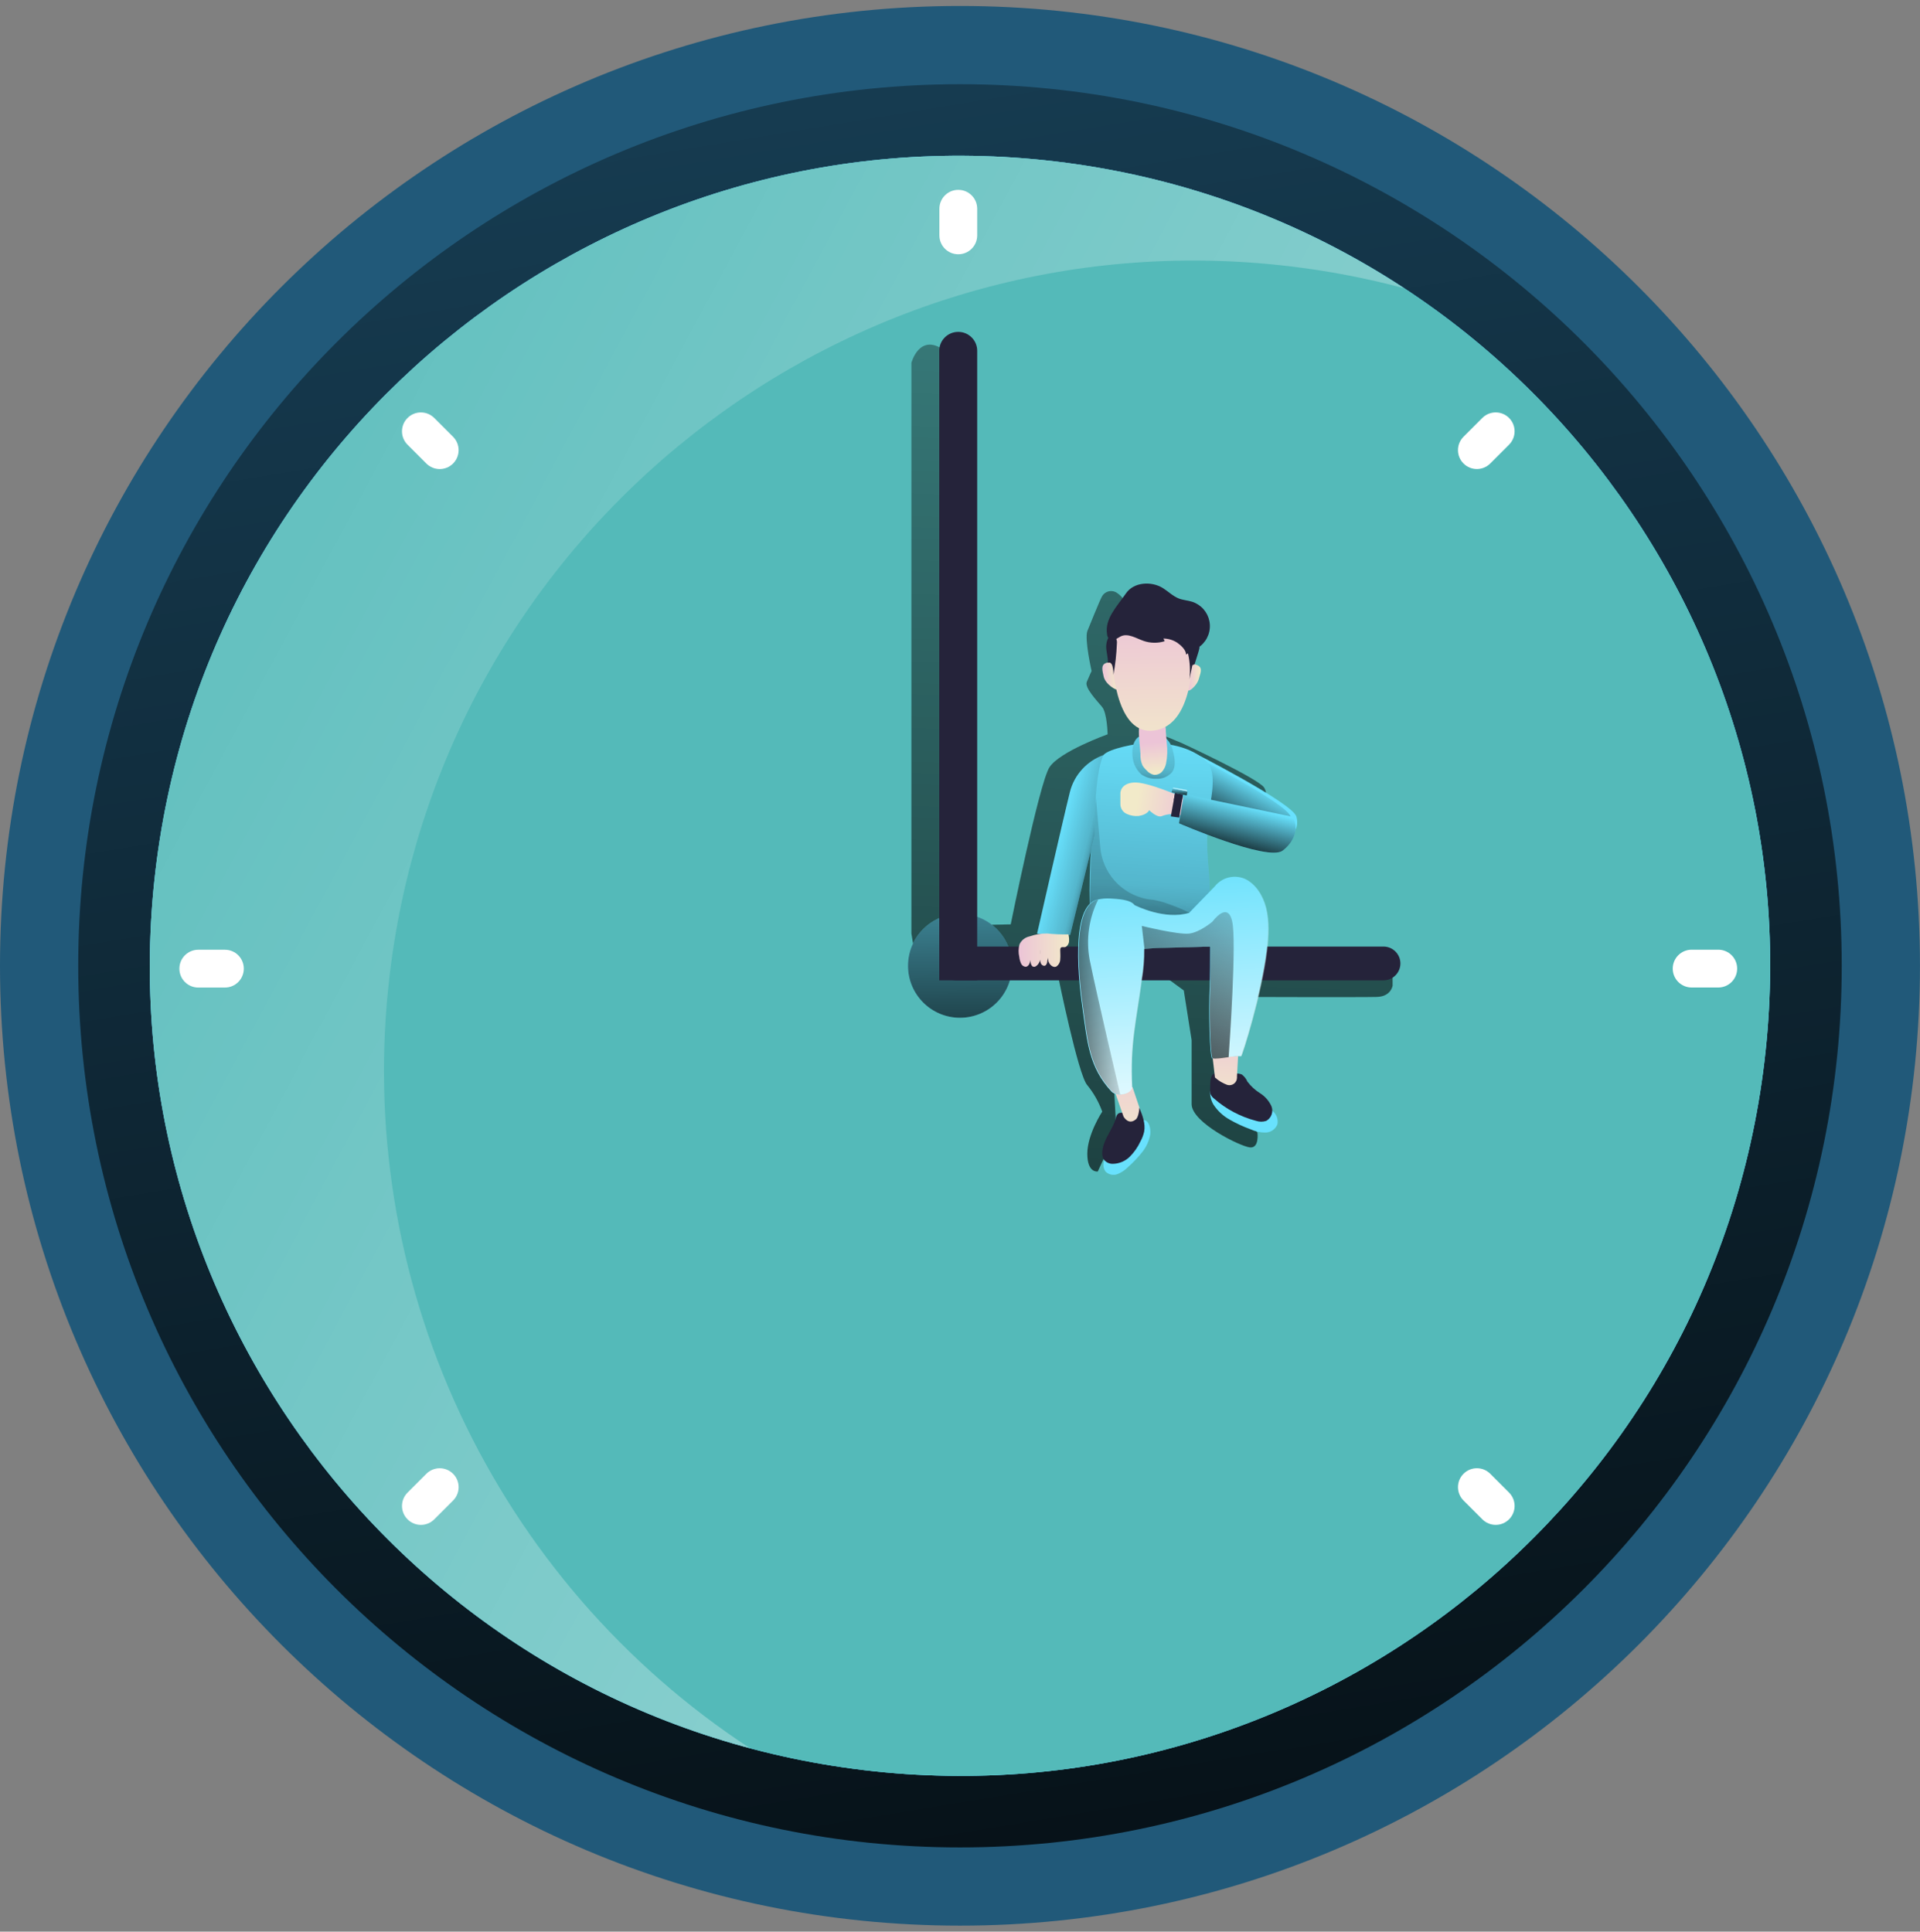 <svg width="161" height="162" viewBox="0 0 161 162" fill="none" xmlns="http://www.w3.org/2000/svg">
<rect x="0" y="0" width="161" height="162" fill="#808080" stroke="none"/>
<path d="M80.498 161.497C124.956 161.497 160.997 125.456 160.997 80.998C160.997 36.54 124.956 0.5 80.498 0.5C36.04 0.5 0 36.54 0 80.998C0 125.456 36.04 161.497 80.498 161.497Z" fill="#215979"/>
<path d="M80.498 7.063C39.663 7.063 6.56 40.167 6.56 80.998C6.56 121.83 39.663 154.937 80.498 154.937C121.333 154.937 154.437 121.833 154.437 80.998C154.437 40.163 121.336 7.063 80.498 7.063ZM72.471 148.457C35.217 144.024 8.61 110.228 13.043 72.974C17.476 35.721 51.269 9.11 88.526 13.543C125.783 17.976 152.387 51.772 147.954 89.023C143.521 126.273 109.728 152.89 72.471 148.457Z" fill="url(#paint0_linear_266_1791)"/>
<path d="M147.954 89.022C143.521 126.283 109.728 152.89 72.471 148.457C35.214 144.024 8.61 110.228 13.043 72.974C17.476 35.721 51.269 9.11 88.526 13.543C125.783 17.976 152.387 51.772 147.954 89.022Z" fill="#68E1FD"/>
<path d="M147.954 89.023C143.521 126.283 109.728 152.89 72.471 148.457C35.214 144.024 8.61 110.228 13.043 72.974C17.476 35.721 51.269 9.11 88.526 13.543C125.783 17.976 152.387 51.772 147.954 89.023Z" fill="#54BAB9"/>
<path d="M117.755 24.176C114.605 23.334 111.398 22.718 108.159 22.334C70.902 17.902 37.109 44.509 32.676 81.766C31.18 94.315 33.214 107.032 38.55 118.488C43.885 129.944 52.31 139.685 62.878 146.616C30.768 138.036 9 106.943 13.043 72.974C17.476 35.717 51.269 9.11 88.526 13.543C98.963 14.77 108.97 18.41 117.755 24.176Z" fill="url(#paint1_linear_266_1791)"/>
<path d="M76.426 78.296V30.426C76.426 30.426 77.099 27.868 79.186 29.383L79.839 77.619L84.753 77.525C84.753 77.525 87.146 65.68 87.998 64.354C88.849 63.028 92.878 61.584 92.878 61.584C92.878 61.584 92.844 59.803 92.41 59.282C91.976 58.76 90.936 57.673 91.128 57.198C91.32 56.724 91.535 56.276 91.535 56.276C91.535 56.276 90.936 53.644 91.175 52.934C91.175 52.934 92.276 50.2 92.41 50.012C92.474 49.901 92.561 49.805 92.666 49.731C92.771 49.657 92.89 49.607 93.016 49.585C93.143 49.562 93.272 49.568 93.396 49.601C93.52 49.634 93.635 49.694 93.733 49.776C94.507 50.264 96.032 53.196 96.032 53.196C96.032 53.196 97.883 54.879 98.028 56.609C98.173 58.339 96.429 61.203 96.429 61.203L99.122 62.331C99.122 62.331 105.517 65.293 106.005 66.054C106.493 66.814 105.759 68.073 105.759 68.073L99.472 68.178L97.23 71.49L97.526 76.639L101.653 78.847C101.653 78.847 102.269 80.079 102.104 80.365C101.939 80.652 116.776 80.796 116.776 80.796V82.658C116.776 82.658 116.658 83.573 115.456 83.61C114.255 83.647 103.221 83.61 103.221 83.61L102.373 88.659L102.41 91.786L105.44 94.98C105.44 94.98 105.621 96.326 104.8 96.229C103.979 96.131 99.97 94.169 99.923 92.621V87.235L99.266 83.065L96.453 81.008L94.288 82.227L93.279 88.797L93.548 93.661V95.007L92.053 98.248C92.053 98.248 91.175 98.407 91.175 96.764C91.175 95.121 92.427 93.227 92.427 93.227C92.137 92.423 91.714 91.674 91.175 91.012C90.418 90.194 88.711 81.789 88.711 81.789L77.132 82.627L76.426 78.296Z" fill="url(#paint2_linear_266_1791)"/>
<path d="M96.446 95.195C96.338 95.73 96.102 96.231 95.756 96.653C95.409 97.088 95.025 97.492 94.608 97.861C94.353 98.125 94.046 98.333 93.706 98.47C93.534 98.535 93.347 98.549 93.168 98.51C92.989 98.47 92.825 98.379 92.696 98.248C92.583 98.084 92.522 97.889 92.522 97.689C92.522 97.49 92.583 97.295 92.696 97.131C92.933 96.809 93.218 96.525 93.541 96.289C94.268 95.673 94.76 94.892 95.412 94.219C96.187 93.428 96.56 94.505 96.446 95.195ZM101.744 92.624C102.09 93.154 102.56 93.592 103.114 93.9C103.673 94.221 104.26 94.492 104.867 94.711C105.254 94.89 105.676 94.984 106.103 94.983C106.318 94.983 106.529 94.918 106.709 94.799C106.888 94.679 107.028 94.509 107.112 94.31C107.162 94.084 107.141 93.847 107.053 93.633C106.966 93.418 106.815 93.236 106.621 93.109C106.229 92.863 105.801 92.68 105.352 92.567C104.305 92.21 103.44 91.577 102.447 91.129C101.272 90.604 101.33 91.927 101.744 92.624ZM100.131 68.181C100.131 68.181 106.156 70.594 107.149 70.537C108.142 70.48 109.031 69.635 108.711 68.487C108.391 67.339 99.936 63.038 99.936 63.038L100.131 68.181Z" fill="#68E1FD"/>
<path d="M99.65 68.181C99.65 68.181 105.675 70.594 106.665 70.537C107.654 70.48 108.546 69.635 108.226 68.487C107.907 67.34 99.458 63.024 99.458 63.024L99.65 68.181Z" fill="url(#paint3_linear_266_1791)"/>
<path d="M91.38 76.017C91.334 74.243 91.379 72.468 91.515 70.699C91.693 68.221 90.919 65.219 92.525 63.324C92.996 62.769 95.376 62.341 96.106 62.314C97.836 62.294 99.808 62.56 101.155 63.849C102.201 64.859 101.417 67.323 101.299 68.773C101.077 71.577 101.407 72.546 101.437 74.62C101.458 76.182 101.407 78.05 100.148 78.996C99.455 79.504 97.715 79.463 96.856 79.521C95.678 79.605 93.534 79.898 92.454 79.332C91.434 78.797 91.417 77.01 91.38 76.017Z" fill="#68E1FD"/>
<path d="M91.38 76.017C91.334 74.243 91.379 72.468 91.515 70.699C91.693 68.221 90.919 65.219 92.525 63.324C92.996 62.769 95.376 62.341 96.106 62.314C97.836 62.294 99.808 62.56 101.155 63.849C102.201 64.859 101.417 67.323 101.299 68.773C101.077 71.577 101.407 72.546 101.437 74.62C101.458 76.182 101.407 78.05 100.148 78.996C99.455 79.504 97.715 79.463 96.856 79.521C95.678 79.605 93.534 79.898 92.454 79.332C91.434 78.797 91.417 77.01 91.38 76.017Z" fill="url(#paint4_linear_266_1791)"/>
<path opacity="0.31" d="M91.892 66.841L92.259 71.035C92.343 72.084 92.767 73.077 93.466 73.864C94.165 74.65 95.101 75.187 96.133 75.394C96.244 75.417 96.356 75.433 96.469 75.441C97.695 75.535 99.778 76.562 99.778 76.562L94.951 78.063L92.434 77.306L91.38 77.579L91.495 71.291L91.892 66.841Z" fill="url(#paint5_linear_266_1791)"/>
<path d="M94.968 63.415C94.985 63.707 95.06 63.993 95.187 64.256C95.315 64.52 95.493 64.755 95.712 64.95C96.077 65.204 96.516 65.331 96.961 65.31C97.209 65.326 97.458 65.284 97.688 65.189C97.918 65.093 98.123 64.945 98.287 64.758C98.624 64.273 98.519 63.603 98.364 63.024C98.291 62.604 98.086 62.217 97.779 61.92C97.291 61.537 96.254 61.503 95.678 61.702C95.019 61.931 94.897 62.822 94.968 63.415Z" fill="#68E1FD"/>
<path d="M94.968 63.415C94.985 63.707 95.06 63.993 95.187 64.256C95.315 64.52 95.493 64.755 95.712 64.95C96.077 65.204 96.516 65.331 96.961 65.31C97.209 65.326 97.458 65.284 97.688 65.189C97.918 65.093 98.123 64.945 98.287 64.758C98.624 64.273 98.519 63.603 98.364 63.024C98.291 62.604 98.086 62.217 97.779 61.92C97.291 61.537 96.254 61.503 95.678 61.702C95.019 61.931 94.897 62.822 94.968 63.415Z" fill="url(#paint6_linear_266_1791)"/>
<path d="M93.656 57.791C93.656 57.454 94.043 55.098 92.733 55.609C92.279 55.778 92.457 56.283 92.541 56.717C92.673 57.4 93.662 57.956 93.656 57.791Z" fill="url(#paint7_linear_266_1791)"/>
<path d="M99.633 57.895C99.667 57.558 99.172 55.202 100.438 55.805C100.875 56.017 100.653 56.478 100.529 56.929C100.34 57.595 99.613 58.056 99.633 57.895Z" fill="url(#paint8_linear_266_1791)"/>
<path d="M80.498 85.357C82.906 85.357 84.857 83.406 84.857 80.998C84.857 78.591 82.906 76.639 80.498 76.639C78.091 76.639 76.139 78.591 76.139 80.998C76.139 83.406 78.091 85.357 80.498 85.357Z" fill="#68E1FD"/>
<path d="M80.498 85.357C82.906 85.357 84.857 83.406 84.857 80.998C84.857 78.591 82.906 76.639 80.498 76.639C78.091 76.639 76.139 78.591 76.139 80.998C76.139 83.406 78.091 85.357 80.498 85.357Z" fill="url(#paint9_linear_266_1791)"/>
<path d="M80.357 27.834C80.777 27.834 81.181 28.001 81.478 28.299C81.775 28.596 81.942 28.999 81.942 29.42V82.217H78.761V29.42C78.761 28.999 78.928 28.596 79.226 28.299C79.523 28.001 79.926 27.834 80.347 27.834H80.357Z" fill="#25233A"/>
<path d="M116.012 79.386H80.189C79.406 79.386 78.772 80.02 78.772 80.801C78.772 81.583 79.406 82.217 80.189 82.217H116.012C116.794 82.217 117.429 81.583 117.429 80.801C117.429 80.02 116.794 79.386 116.012 79.386Z" fill="#25233A"/>
<path d="M95.631 63.24C95.614 63.561 95.671 63.883 95.796 64.179C95.886 64.334 96 64.473 96.133 64.593C96.288 64.782 96.499 64.916 96.735 64.977C96.866 64.993 96.999 64.977 97.122 64.931C97.246 64.886 97.357 64.811 97.446 64.714C97.617 64.517 97.733 64.278 97.782 64.021C97.893 63.458 97.911 62.88 97.836 62.311L97.762 61.358C97.765 60.939 97.656 60.527 97.446 60.163C97.352 60.034 97.234 59.925 97.096 59.843C96.959 59.761 96.806 59.709 96.648 59.689C94.989 59.48 95.608 62.311 95.631 63.24Z" fill="url(#paint10_linear_266_1791)"/>
<path d="M99.99 53.765C99.99 53.765 100.451 60.355 97.102 61.204C93.753 62.052 93.282 56.491 93.188 54.553C93.093 52.614 94.601 50.988 97.102 51.298C98.257 51.443 99.744 52.197 99.99 53.765Z" fill="url(#paint11_linear_266_1791)"/>
<path d="M94.409 49.776C95.056 48.817 96.533 48.713 97.516 49.322C97.967 49.605 98.347 49.995 98.846 50.194C99.202 50.332 99.6 50.352 99.966 50.467C100.333 50.585 100.661 50.8 100.917 51.089C101.172 51.378 101.344 51.73 101.416 52.109C101.488 52.488 101.457 52.879 101.325 53.241C101.194 53.604 100.968 53.924 100.67 54.169C100.303 54.465 99.849 54.637 99.455 54.896C99.455 54.499 99.024 54.115 98.694 53.886C98.354 53.672 97.962 53.556 97.56 53.55L97.664 53.775C97.089 53.956 96.471 53.948 95.9 53.752C95.264 53.533 94.591 53.078 93.982 53.368C93.686 53.509 93.386 53.816 93.093 53.667C93.013 53.61 92.947 53.534 92.9 53.447C92.854 53.359 92.829 53.262 92.828 53.163C92.636 51.88 93.652 50.874 94.409 49.776Z" fill="#25233A"/>
<path d="M92.528 63.324C91.845 63.57 91.232 63.979 90.742 64.516C90.253 65.052 89.902 65.701 89.721 66.404C89.122 68.807 86.964 78.302 86.964 78.302C86.964 78.302 89.038 78.538 89.745 78.396L91.801 69.982C91.801 69.982 91.717 64.987 92.528 63.324Z" fill="#68E1FD"/>
<path d="M92.528 63.324C91.845 63.57 91.232 63.979 90.742 64.516C90.253 65.052 89.902 65.701 89.721 66.404C89.122 68.807 86.964 78.302 86.964 78.302C86.964 78.302 89.038 78.538 89.745 78.396L91.801 69.982C91.801 69.982 91.717 64.987 92.528 63.324Z" fill="url(#paint12_linear_266_1791)"/>
<path d="M92.43 96.734C92.426 96.908 92.467 97.08 92.552 97.232C92.639 97.351 92.754 97.448 92.888 97.513C93.021 97.578 93.167 97.61 93.316 97.606C93.847 97.598 94.354 97.386 94.733 97.013C95.105 96.642 95.408 96.208 95.628 95.731C95.772 95.475 95.877 95.199 95.941 94.913C96.072 94.24 95.799 93.533 95.534 92.893C95.631 93.136 94.241 93.314 94.113 93.314C93.568 93.314 93.642 93.651 93.46 94.102C93.117 94.963 92.424 95.754 92.43 96.734Z" fill="#25233A"/>
<path d="M93.538 91.715L94.211 93.64C94.211 93.64 94.635 94.431 95.281 93.846C95.281 93.846 95.497 93.627 95.54 92.876L94.968 91.166L93.538 91.715Z" fill="url(#paint13_linear_266_1791)"/>
<path d="M106.22 79.716C105.776 83.358 104.107 88.585 104.032 88.585C103.666 88.481 102.013 88.898 101.639 88.757C101.444 88.679 101.33 84.802 101.437 82.782C101.474 82.109 101.474 80.053 101.474 79.386L96.86 79.521L95.941 79.578C95.947 80.448 95.876 81.316 95.729 82.173C95.237 85.775 94.736 87.558 94.911 91.177C94.887 91.766 93.635 92.008 93.208 91.554C91.293 89.507 91.165 87.343 90.771 84.566C90.508 82.715 89.647 75.946 92.037 75.441C92.388 75.362 92.75 75.332 93.11 75.354C93.676 75.394 94.77 75.424 95.13 75.906C95.251 75.966 97.668 77.178 99.707 76.559L101.861 74.337C102.158 73.964 102.57 73.701 103.033 73.59C103.496 73.478 103.983 73.524 104.416 73.721C105.258 74.119 105.897 75.068 106.166 76.155C106.436 77.242 106.365 78.528 106.22 79.716Z" fill="#68E1FD"/>
<path d="M101.478 91.328C101.457 91.478 101.468 91.631 101.511 91.776C101.576 91.915 101.675 92.037 101.798 92.129C102.812 93.02 104.021 93.661 105.328 94.001C105.607 94.094 105.908 94.094 106.187 94.001C106.398 93.881 106.557 93.688 106.635 93.458C106.712 93.228 106.703 92.978 106.607 92.755C106.401 92.315 106.073 91.944 105.662 91.685C105.25 91.428 104.889 91.097 104.598 90.709C104.497 90.475 104.338 90.272 104.137 90.116C103.975 90.049 103.8 90.021 103.625 90.036C103.231 90.036 102.08 89.857 101.761 90.066C101.441 90.275 101.498 90.911 101.478 91.328Z" fill="#25233A"/>
<path d="M101.69 88.757L101.878 90.365C102.179 90.636 102.528 90.847 102.908 90.985C103.003 91.014 103.103 91.02 103.201 91.003C103.298 90.987 103.391 90.947 103.47 90.888C103.55 90.829 103.614 90.752 103.659 90.664C103.703 90.576 103.726 90.478 103.726 90.379V90.248L103.821 88.565L101.69 88.757Z" fill="url(#paint14_linear_266_1791)"/>
<path d="M108.324 68.491L99.273 66.596L98.862 69.046C98.862 69.046 106.331 72.284 107.563 71.335C108.795 70.386 108.863 69.1 108.324 68.491Z" fill="#68E1FD"/>
<path d="M108.324 68.491L99.273 66.596L98.862 69.046C98.862 69.046 106.331 72.284 107.563 71.335C108.795 70.386 108.863 69.1 108.324 68.491Z" fill="url(#paint15_linear_266_1791)"/>
<path d="M99.219 66.892C99.219 66.892 96.224 65.546 95.076 65.626C93.928 65.707 93.948 66.525 93.948 66.525V67.42C93.944 67.597 93.992 67.77 94.086 67.919C94.18 68.069 94.316 68.187 94.477 68.258C94.792 68.405 95.141 68.465 95.487 68.433C96.217 68.322 96.365 67.949 96.365 67.949C96.365 67.949 97.015 68.602 97.415 68.45C97.912 68.245 98.466 68.218 98.98 68.376L99.219 66.892Z" fill="url(#paint16_linear_266_1791)"/>
<path d="M98.539 66.474L98.179 68.47L98.883 68.568L99.196 66.626L98.539 66.474Z" fill="#25233A"/>
<path d="M98.539 66.474L98.432 67.097L99.095 67.208L99.196 66.626L98.539 66.474Z" fill="#25233A"/>
<path d="M98.317 66.114L99.582 66.361L99.514 66.705L98.249 66.458L98.317 66.114Z" fill="#68E1FD"/>
<path d="M98.317 66.115L99.582 66.361L99.515 66.705L98.249 66.458L98.317 66.115Z" fill="url(#paint17_linear_266_1791)"/>
<path d="M93.656 53.97C93.622 54.856 93.524 55.738 93.363 56.609C93.374 56.369 93.349 56.129 93.289 55.896C93.272 55.798 93.228 55.707 93.161 55.633C93.127 55.596 93.082 55.573 93.032 55.567C92.983 55.56 92.933 55.572 92.891 55.599C92.935 55.128 92.747 54.664 92.76 54.189C92.769 53.843 92.887 53.509 93.097 53.233C93.106 53.217 93.12 53.204 93.137 53.196C93.158 53.188 93.18 53.188 93.201 53.196C93.353 53.255 93.48 53.364 93.563 53.504C93.645 53.645 93.678 53.809 93.656 53.97ZM99.738 56.973L99.963 55.909C99.963 55.845 99.997 55.768 100.061 55.748C100.125 55.727 100.131 55.748 100.158 55.717C100.171 55.702 100.181 55.683 100.185 55.663L100.458 54.798C100.498 54.664 100.539 54.532 100.569 54.395C100.586 54.332 100.586 54.266 100.569 54.203C100.543 54.13 100.492 54.069 100.424 54.031C100.364 53.99 100.297 53.963 100.226 53.95C100.154 53.936 100.081 53.938 100.011 53.955C99.94 53.971 99.874 54.002 99.816 54.045C99.758 54.088 99.71 54.143 99.674 54.206C99.618 54.295 99.585 54.396 99.575 54.501C99.566 54.605 99.581 54.711 99.62 54.809C99.785 55.517 99.825 56.25 99.738 56.973Z" fill="#25233A"/>
<path d="M98.311 66.121L98.425 66.054L99.499 66.259L99.576 66.367L98.311 66.121Z" fill="#68E1FD"/>
<path d="M98.311 66.121L98.425 66.054L99.499 66.259L99.576 66.367L98.311 66.121Z" fill="url(#paint18_linear_266_1791)"/>
<path d="M86.332 78.534C86.147 78.571 85.974 78.651 85.827 78.768C85.68 78.885 85.563 79.036 85.487 79.208C85.394 79.549 85.388 79.907 85.47 80.251C85.49 80.442 85.54 80.628 85.618 80.803C85.651 80.883 85.706 80.952 85.777 81.002C85.848 81.051 85.932 81.079 86.019 81.082C86.264 81.059 86.406 80.722 86.419 80.426C86.399 80.13 86.399 79.833 86.419 79.538C86.389 79.904 86.389 80.272 86.419 80.638C86.415 80.784 86.465 80.925 86.56 81.035C86.601 81.064 86.648 81.081 86.698 81.084C86.747 81.087 86.796 81.076 86.84 81.052C86.946 80.988 87.035 80.899 87.101 80.794C87.167 80.689 87.208 80.57 87.22 80.446C87.252 80.184 87.245 79.919 87.2 79.659C87.243 79.846 87.251 80.04 87.223 80.231C87.194 80.421 87.214 80.616 87.281 80.796C87.361 80.965 87.56 81.066 87.688 80.951C87.771 80.858 87.818 80.739 87.823 80.615C87.873 80.302 87.89 79.985 87.873 79.669C87.821 79.992 87.837 80.322 87.92 80.638C88.028 80.938 88.314 81.177 88.57 81.066C88.673 80.998 88.758 80.906 88.817 80.797C88.876 80.688 88.907 80.567 88.906 80.443C88.933 80.184 88.906 79.921 88.906 79.662C88.906 79.614 88.915 79.566 88.933 79.521C89.004 79.386 89.172 79.45 89.303 79.433C89.435 79.416 89.61 79.208 89.64 78.999C89.663 78.786 89.647 78.57 89.593 78.363C88.995 78.377 88.397 78.352 87.802 78.289C87.301 78.283 86.803 78.367 86.332 78.534Z" fill="url(#paint19_linear_266_1791)"/>
<path d="M106.271 79.716C105.827 83.358 104.157 88.585 104.083 88.585C103.729 88.564 103.373 88.59 103.026 88.662C102.474 88.743 101.885 88.834 101.68 88.757C101.663 88.757 101.649 88.72 101.633 88.662C101.474 88.077 101.387 84.879 101.468 82.988V82.782C101.505 82.109 101.501 80.053 101.501 79.386L96.89 79.521L95.971 79.578C95.978 80.448 95.907 81.316 95.759 82.173C95.268 85.775 94.766 87.558 94.941 91.177C94.924 91.557 94.399 91.793 93.915 91.789C93.668 91.803 93.426 91.719 93.242 91.554C91.326 89.507 91.198 87.343 90.805 84.566C90.542 82.715 89.68 75.946 92.07 75.441C92.422 75.362 92.784 75.332 93.144 75.354C93.709 75.394 94.803 75.424 95.163 75.906C95.285 75.966 97.701 77.178 99.741 76.559L101.895 74.337C102.191 73.964 102.604 73.701 103.066 73.59C103.529 73.478 104.016 73.524 104.45 73.721C105.291 74.119 105.931 75.068 106.2 76.155C106.469 77.242 106.416 78.528 106.271 79.716Z" fill="url(#paint20_linear_266_1791)"/>
<path d="M93.935 91.789C93.688 91.803 93.446 91.718 93.262 91.554C91.347 89.507 91.219 87.343 90.825 84.566C90.562 82.715 89.701 75.946 92.09 75.441C91.302 77.013 91.052 78.8 91.38 80.527C91.942 83.3 93.935 91.789 93.935 91.789Z" fill="url(#paint21_linear_266_1791)"/>
<path d="M103.026 88.662C102.474 88.743 101.885 88.834 101.68 88.757C101.663 88.757 101.649 88.72 101.633 88.662C101.474 88.077 101.387 84.879 101.468 82.988V82.782C101.505 82.109 101.501 80.053 101.501 79.386L95.971 79.578L95.746 77.653C95.746 77.653 98.809 78.41 99.724 78.296C100.64 78.181 101.676 77.286 101.676 77.286C101.676 77.286 102.949 75.519 103.326 77.286C103.703 78.925 103.1 87.619 103.026 88.662Z" fill="url(#paint22_linear_266_1791)"/>
<path d="M81.942 17.508C81.942 16.632 81.233 15.922 80.357 15.922C79.481 15.922 78.772 16.632 78.772 17.508V19.739C78.772 20.615 79.481 21.325 80.357 21.325C81.233 21.325 81.942 20.615 81.942 19.739V17.508Z" fill="white"/>
<path d="M36.415 35.054C35.796 34.435 34.792 34.435 34.173 35.054C33.554 35.673 33.554 36.677 34.173 37.296L35.751 38.874C36.37 39.493 37.374 39.493 37.993 38.874C38.612 38.255 38.612 37.251 37.993 36.632L36.415 35.054Z" fill="white"/>
<path d="M124.964 123.6C124.345 122.981 123.341 122.981 122.722 123.6C122.103 124.22 122.103 125.223 122.722 125.842L124.3 127.42C124.919 128.04 125.923 128.04 126.542 127.42C127.161 126.801 127.161 125.798 126.542 125.178L124.964 123.6Z" fill="white"/>
<path d="M16.627 79.652C15.752 79.652 15.042 80.362 15.042 81.237C15.042 82.113 15.752 82.823 16.627 82.823H18.859C19.735 82.823 20.444 82.113 20.444 81.237C20.444 80.362 19.735 79.652 18.859 79.652H16.627Z" fill="white"/>
<path d="M141.852 79.648C140.976 79.648 140.266 80.358 140.266 81.234C140.266 82.109 140.976 82.819 141.852 82.819H144.083C144.959 82.819 145.668 82.109 145.668 81.234C145.668 80.358 144.959 79.648 144.083 79.648H141.852Z" fill="white"/>
<path d="M34.174 125.179C33.555 125.799 33.555 126.802 34.174 127.421C34.793 128.041 35.797 128.041 36.416 127.421L37.994 125.844C38.613 125.224 38.613 124.221 37.994 123.602C37.375 122.982 36.371 122.982 35.752 123.602L34.174 125.179Z" fill="white"/>
<path d="M122.721 36.63C122.102 37.249 122.102 38.253 122.721 38.872C123.34 39.491 124.344 39.491 124.963 38.872L126.541 37.294C127.16 36.675 127.16 35.671 126.541 35.052C125.922 34.433 124.918 34.433 124.299 35.052L122.721 36.63Z" fill="white"/>
<defs>
<linearGradient id="paint0_linear_266_1791" x1="51.114" y1="-97.78" x2="98.311" y2="189.373" gradientUnits="userSpaceOnUse">
<stop stop-opacity="0"/>
<stop offset="0.88" stop-opacity="0.8"/>
<stop offset="0.97"/>
</linearGradient>
<linearGradient id="paint1_linear_266_1791" x1="-14.436" y1="30.288" x2="351.751" y2="225.893" gradientUnits="userSpaceOnUse">
<stop stop-color="white" stop-opacity="0"/>
<stop offset="0.84" stop-color="white" stop-opacity="0.84"/>
<stop offset="0.97" stop-color="white"/>
</linearGradient>
<linearGradient id="paint2_linear_266_1791" x1="100.768" y1="-55.616" x2="92.706" y2="161.234" gradientUnits="userSpaceOnUse">
<stop stop-opacity="0"/>
<stop offset="0.88" stop-opacity="0.8"/>
<stop offset="0.97"/>
</linearGradient>
<linearGradient id="paint3_linear_266_1791" x1="104.322" y1="65.32" x2="102.047" y2="69.615" gradientUnits="userSpaceOnUse">
<stop stop-opacity="0"/>
<stop offset="0.88" stop-opacity="0.8"/>
<stop offset="0.97"/>
</linearGradient>
<linearGradient id="paint4_linear_266_1791" x1="96.978" y1="60.645" x2="95.651" y2="87.75" gradientUnits="userSpaceOnUse">
<stop stop-opacity="0"/>
<stop offset="0.5" stop-opacity="0.19"/>
<stop offset="0.55" stop-opacity="0.24"/>
<stop offset="0.97"/>
</linearGradient>
<linearGradient id="paint5_linear_266_1791" x1="96.395" y1="53.233" x2="95.096" y2="88.228" gradientUnits="userSpaceOnUse">
<stop stop-opacity="0"/>
<stop offset="0.88" stop-opacity="0.8"/>
<stop offset="0.97"/>
</linearGradient>
<linearGradient id="paint6_linear_266_1791" x1="97.095" y1="59.867" x2="96.193" y2="68.965" gradientUnits="userSpaceOnUse">
<stop stop-opacity="0"/>
<stop offset="0.5" stop-opacity="0.19"/>
<stop offset="0.55" stop-opacity="0.24"/>
<stop offset="0.97"/>
</linearGradient>
<linearGradient id="paint7_linear_266_1791" x1="92.434" y1="56.68" x2="93.706" y2="56.68" gradientUnits="userSpaceOnUse">
<stop stop-color="#ECC4D7"/>
<stop offset="0.42" stop-color="#EFD4D1"/>
<stop offset="1" stop-color="#F2EAC9"/>
</linearGradient>
<linearGradient id="paint8_linear_266_1791" x1="99.566" y1="56.818" x2="100.697" y2="56.818" gradientUnits="userSpaceOnUse">
<stop stop-color="#ECC4D7"/>
<stop offset="0.42" stop-color="#EFD4D1"/>
<stop offset="1" stop-color="#F2EAC9"/>
</linearGradient>
<linearGradient id="paint9_linear_266_1791" x1="80.327" y1="63.213" x2="80.609" y2="92.213" gradientUnits="userSpaceOnUse">
<stop stop-opacity="0"/>
<stop offset="0.88" stop-opacity="0.8"/>
<stop offset="0.97"/>
</linearGradient>
<linearGradient id="paint10_linear_266_1791" x1="96.688" y1="62.277" x2="96.89" y2="64.788" gradientUnits="userSpaceOnUse">
<stop stop-color="#ECC4D7"/>
<stop offset="0.42" stop-color="#EFD4D1"/>
<stop offset="1" stop-color="#F2EAC9"/>
</linearGradient>
<linearGradient id="paint11_linear_266_1791" x1="96.56" y1="51.328" x2="96.705" y2="63.553" gradientUnits="userSpaceOnUse">
<stop stop-color="#ECC4D7"/>
<stop offset="0.42" stop-color="#EFD4D1"/>
<stop offset="1" stop-color="#F2EAC9"/>
</linearGradient>
<linearGradient id="paint12_linear_266_1791" x1="88.614" y1="70.53" x2="93.417" y2="71.732" gradientUnits="userSpaceOnUse">
<stop stop-opacity="0"/>
<stop offset="0.5" stop-opacity="0.19"/>
<stop offset="0.55" stop-opacity="0.24"/>
<stop offset="0.97"/>
</linearGradient>
<linearGradient id="paint13_linear_266_1791" x1="94.712" y1="87.568" x2="94.373" y2="96.713" gradientUnits="userSpaceOnUse">
<stop stop-color="#ECC4D7"/>
<stop offset="0.42" stop-color="#EFD4D1"/>
<stop offset="1" stop-color="#F2EAC9"/>
</linearGradient>
<linearGradient id="paint14_linear_266_1791" x1="102.875" y1="85.472" x2="102.585" y2="93.257" gradientUnits="userSpaceOnUse">
<stop stop-color="#ECC4D7"/>
<stop offset="0.42" stop-color="#EFD4D1"/>
<stop offset="1" stop-color="#F2EAC9"/>
</linearGradient>
<linearGradient id="paint15_linear_266_1791" x1="104.12" y1="67.498" x2="103.046" y2="71.604" gradientUnits="userSpaceOnUse">
<stop stop-opacity="0"/>
<stop offset="0.88" stop-opacity="0.8"/>
<stop offset="0.97"/>
</linearGradient>
<linearGradient id="paint16_linear_266_1791" x1="99.741" y1="67.68" x2="95.349" y2="67.047" gradientUnits="userSpaceOnUse">
<stop stop-color="#ECC4D7"/>
<stop offset="0.42" stop-color="#EFD4D1"/>
<stop offset="1" stop-color="#F2EAC9"/>
</linearGradient>
<linearGradient id="paint17_linear_266_1791" x1="98.921" y1="66.06" x2="98.898" y2="66.753" gradientUnits="userSpaceOnUse">
<stop stop-opacity="0"/>
<stop offset="0.88" stop-opacity="0.8"/>
<stop offset="0.97"/>
</linearGradient>
<linearGradient id="paint18_linear_266_1791" x1="98.977" y1="65.761" x2="98.923" y2="66.542" gradientUnits="userSpaceOnUse">
<stop stop-color="white" stop-opacity="0"/>
<stop offset="0.84" stop-color="white" stop-opacity="0.84"/>
<stop offset="0.97" stop-color="white"/>
</linearGradient>
<linearGradient id="paint19_linear_266_1791" x1="85.413" y1="79.703" x2="89.647" y2="79.703" gradientUnits="userSpaceOnUse">
<stop stop-color="#ECC4D7"/>
<stop offset="0.42" stop-color="#EFD4D1"/>
<stop offset="1" stop-color="#F2EAC9"/>
</linearGradient>
<linearGradient id="paint20_linear_266_1791" x1="98.045" y1="72.294" x2="99.435" y2="96.68" gradientUnits="userSpaceOnUse">
<stop stop-color="white" stop-opacity="0"/>
<stop offset="0.84" stop-color="white" stop-opacity="0.84"/>
<stop offset="0.97" stop-color="white"/>
</linearGradient>
<linearGradient id="paint21_linear_266_1791" x1="94.813" y1="83.546" x2="87.233" y2="83.832" gradientUnits="userSpaceOnUse">
<stop stop-opacity="0"/>
<stop offset="0.88" stop-opacity="0.8"/>
<stop offset="0.97"/>
</linearGradient>
<linearGradient id="paint22_linear_266_1791" x1="105.705" y1="71.887" x2="94.016" y2="92.766" gradientUnits="userSpaceOnUse">
<stop stop-opacity="0"/>
<stop offset="0.91" stop-opacity="0.8"/>
<stop offset="1"/>
</linearGradient>
</defs>
</svg>
